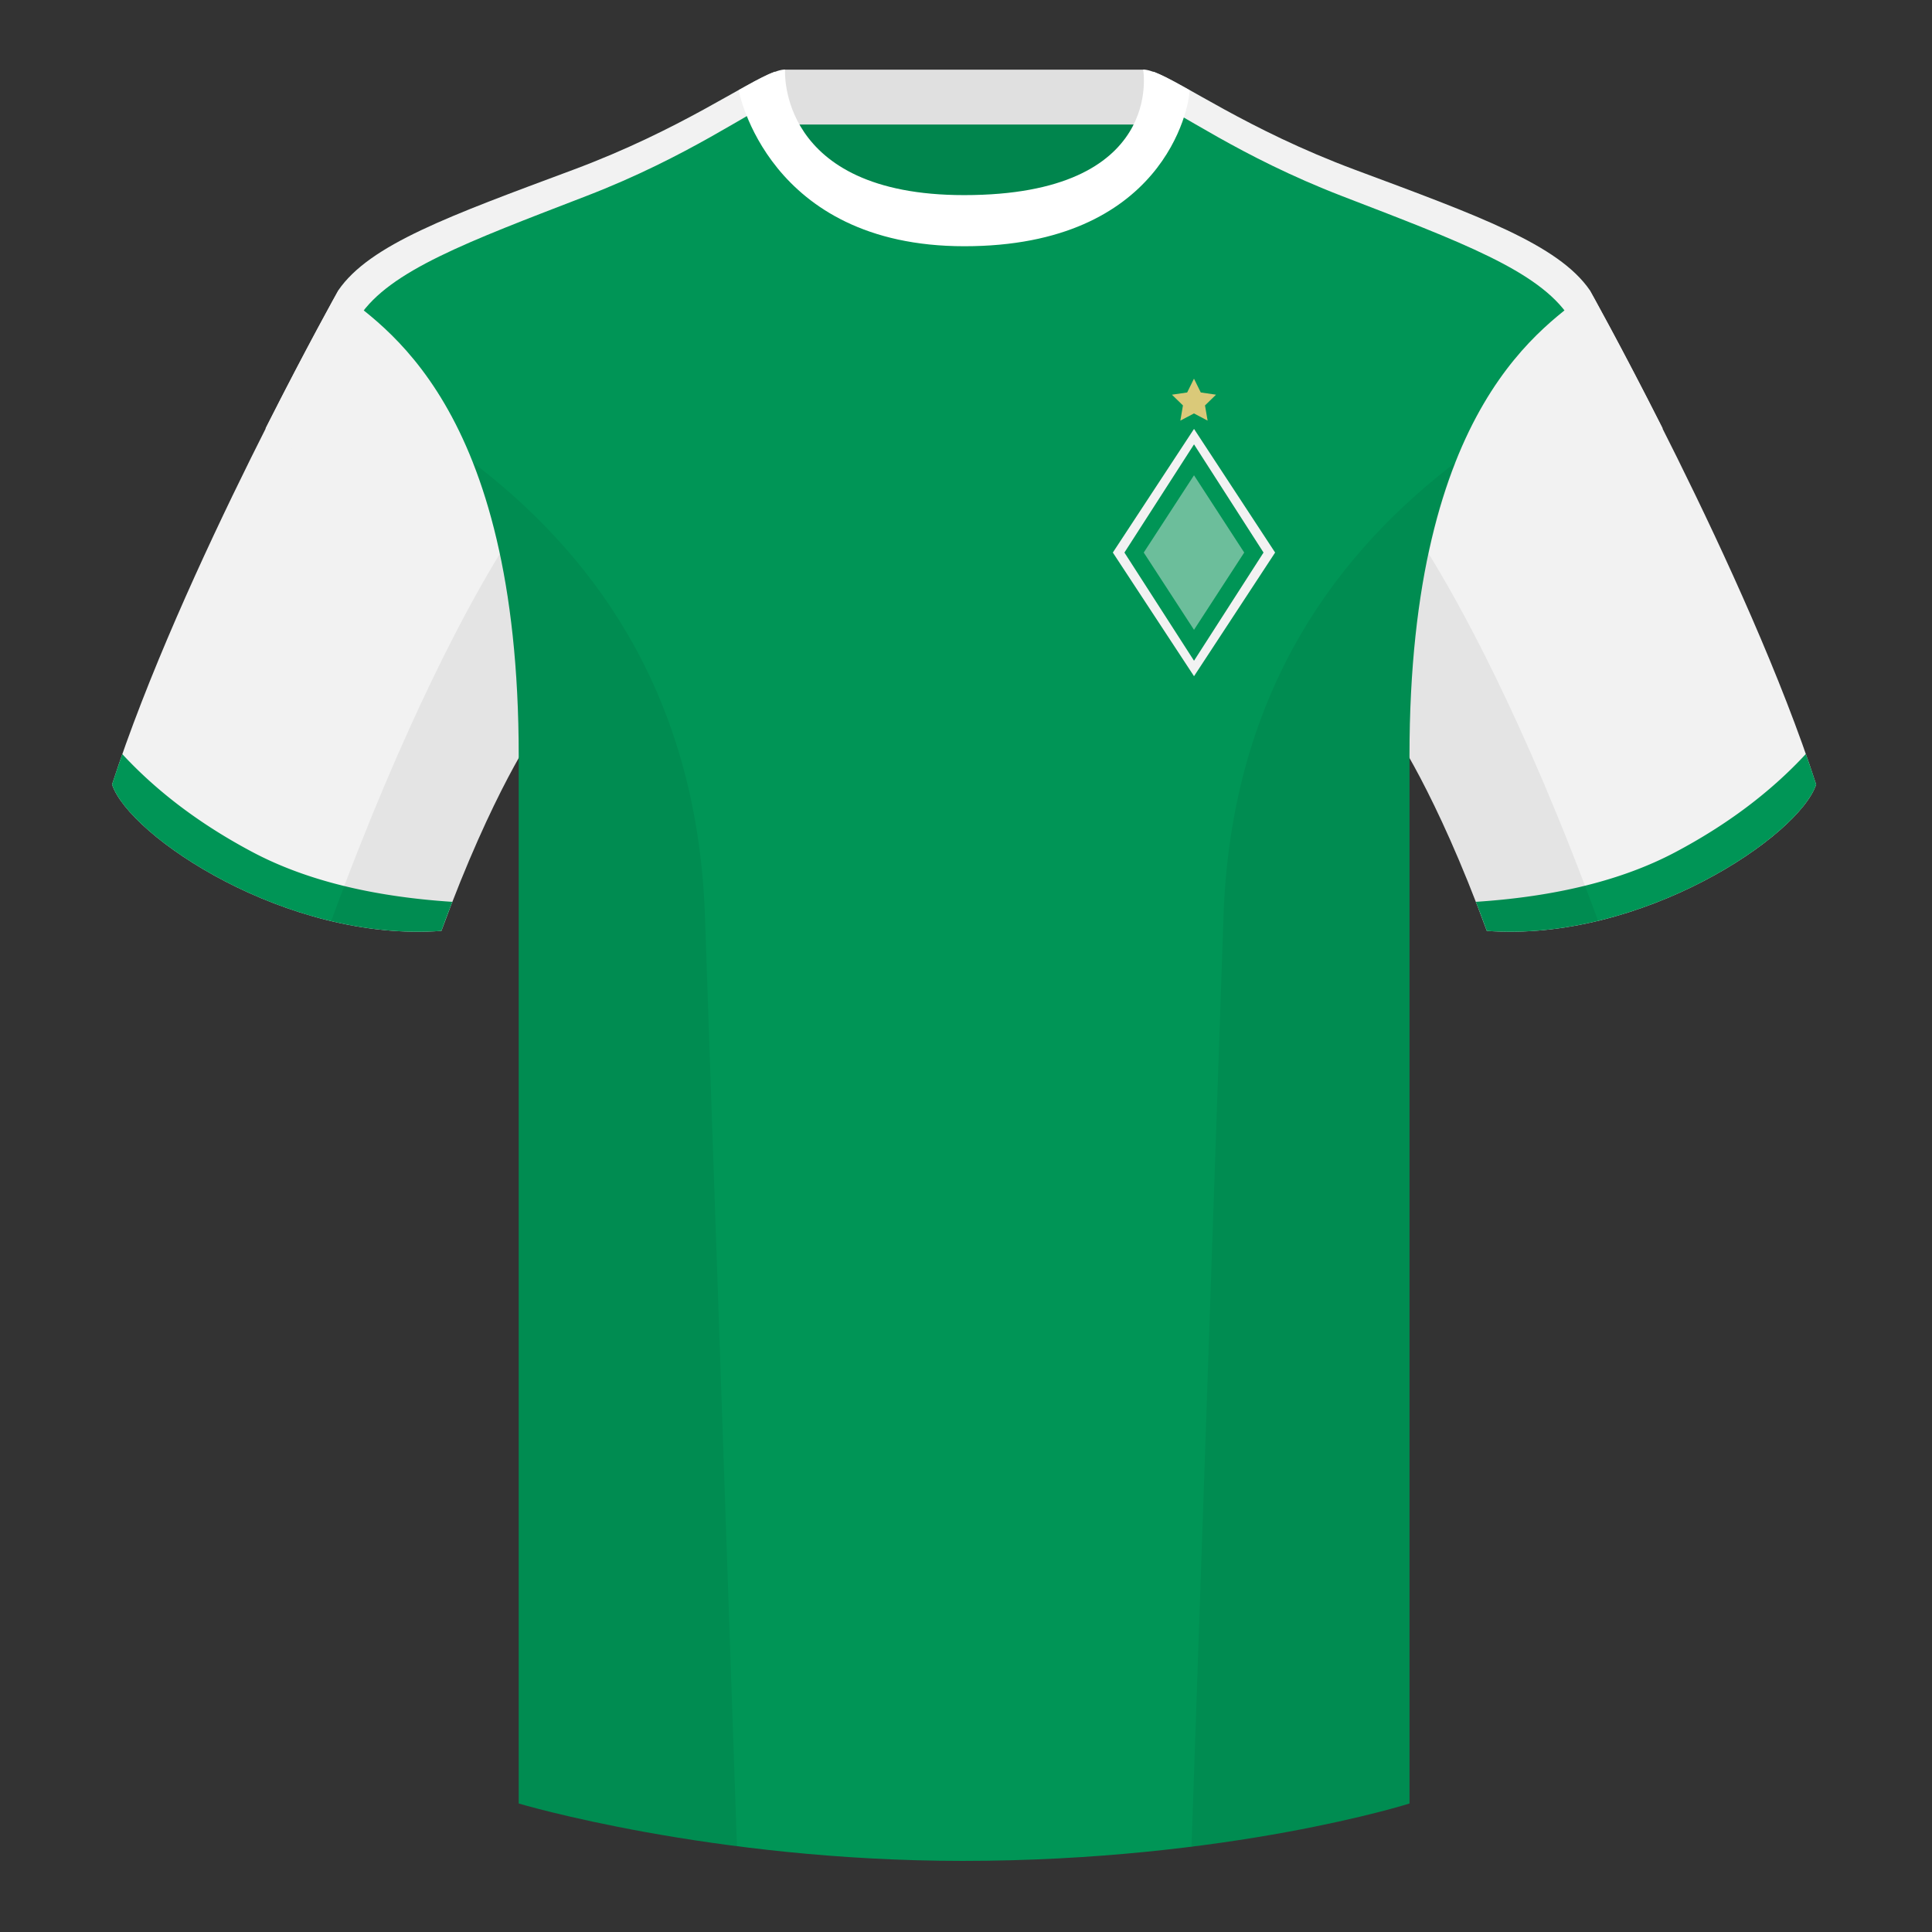 <?xml version="1.0" encoding="UTF-8"?><svg height="500" viewBox="0 0 500 500" width="500" xmlns="http://www.w3.org/2000/svg"><rect x="0" y="0" width="500" height="500" fill="#333333" stroke="none"/><g fill="none" fill-rule="evenodd"><path d="M0 0h500v500H0z"/><path d="M203.003 109.223h93.643V21.928h-93.643z" fill="#00854d"/><path d="M202.864 32.228h93.458v-14.2h-93.458z" fill="#e0e0e0"/><path d="M87.548 75.258S46.785 148.058 29 203.029c4.445 13.376 45.208 40.86 85.232 37.886 13.34-36.4 24.46-52 24.46-52s2.963-95.085-51.144-113.655M411.473 75.258s40.762 72.8 58.547 127.77c-4.445 13.376-45.208 40.86-85.232 37.886-13.34-36.4-24.46-52-24.46-52s-2.963-95.085 51.145-113.655" fill="#f2f2f2"/><g fill="#009556"><path d="M249.511 57.703c-50.082 0-47.798-39.47-48.742-39.14-7.516 2.618-24.133 14.936-52.439 25.495-31.873 11.885-52.626 19.315-60.782 31.2 11.114 8.915 46.694 28.97 46.694 120.345v271.14s49.658 14.855 114.885 14.855c68.929 0 115.648-14.855 115.648-14.855v-271.14c0-91.375 35.58-111.43 46.7-120.345-8.157-11.885-28.91-19.315-60.783-31.2-28.36-10.577-44.982-22.92-52.478-25.511-.927-.318 4.177 39.156-48.703 39.156z"/><path d="M467.353 195.129a338.826 338.826 0 0 1 2.667 7.9c-4.445 13.375-45.208 40.86-85.232 37.885a426.424 426.424 0 0 0-2.835-7.52c20.795-1.358 37.993-5.637 51.594-12.837 13.428-7.11 24.697-15.585 33.806-25.428zM31.655 195.165c9.103 9.828 20.36 18.291 33.772 25.392 13.611 7.205 30.824 11.485 51.64 12.84a426.42 426.42 0 0 0-2.835 7.517c-40.024 2.975-80.787-24.51-85.232-37.885.836-2.585 1.723-5.21 2.655-7.864z"/></g><path d="M200.527 18.535c.186.629.31 3.353 1.131 7.091-7.517 3.04-23.336 14.848-49.942 25.115-30.81 11.885-50.865 19.315-58.747 31.2 0 0-7.812 14.495-17.944 35.245l-6.307-6.323c10.64-21.092 18.83-35.718 18.83-35.718h.002c8.154-11.886 28.907-19.316 60.78-31.201 28.007-10.447 44.57-22.617 52.197-25.41zM298.494 18.535c7.627 2.792 24.19 14.962 52.197 25.409 31.873 11.885 52.626 19.315 60.78 31.201h.003s8.19 14.626 18.829 35.718l-6.307 6.323c-10.132-20.75-17.944-35.245-17.944-35.245-7.882-11.885-27.937-19.315-58.747-31.2-26.606-10.267-42.424-22.075-49.942-25.115.82-3.738.945-6.462 1.13-7.091z" fill="#f2f2f2"/><path d="M307.852 23.345C302.08 20.105 298.124 18 295.844 18c0 0 5.881 32.495-46.335 32.495-48.52 0-46.336-32.495-46.336-32.495-2.28 0-6.235 2.105-12.002 5.345 0 0 7.368 40.38 58.402 40.38 51.479 0 58.279-35.895 58.279-40.38z" fill="#fff"/><path d="M309.012 111L330 143l-20.988 32L288 143z" fill="#f2f2f2"/><path d="M309.012 115L327 143l-17.988 28L291 143z" fill="#009556"/><path d="M309.007 123L322 143l-12.993 20L296 143z" fill="#6cbe9b"/><path d="M309 107l-3.527 1.854.674-3.927-2.853-2.781 3.943-.573L309 98l1.763 3.573 3.943.573-2.853 2.781.674 3.927z" fill="#dac979"/><path d="M413.584 238.323c-9.287 2.238-19.064 3.316-28.798 2.592-8.197-22.369-15.557-36.883-20.012-44.748v270.577s-21.102 6.71-55.867 11.11l-.544-.059c1.881-54.795 5.722-166.47 8.277-240.705 2.055-59.755 31.084-95.29 60.099-117.44-2.676 6.78-5.072 14.606-7 23.667 7.354 11.852 24.436 42.069 43.831 94.964l.014.042zM190.717 477.795c-34.248-4.401-56.477-11.05-56.477-11.05V196.171c-4.456 7.867-11.813 22.38-20.01 44.743-9.632.716-19.308-.332-28.51-2.523.005-.033.012-.065.02-.097 19.377-52.848 36.305-83.066 43.61-94.944-1.93-9.075-4.328-16.912-7.007-23.701 29.015 22.15 58.044 57.685 60.1 117.44 2.554 74.235 6.395 185.91 8.276 240.705z" fill="#000" fill-opacity=".06"/></g></svg>